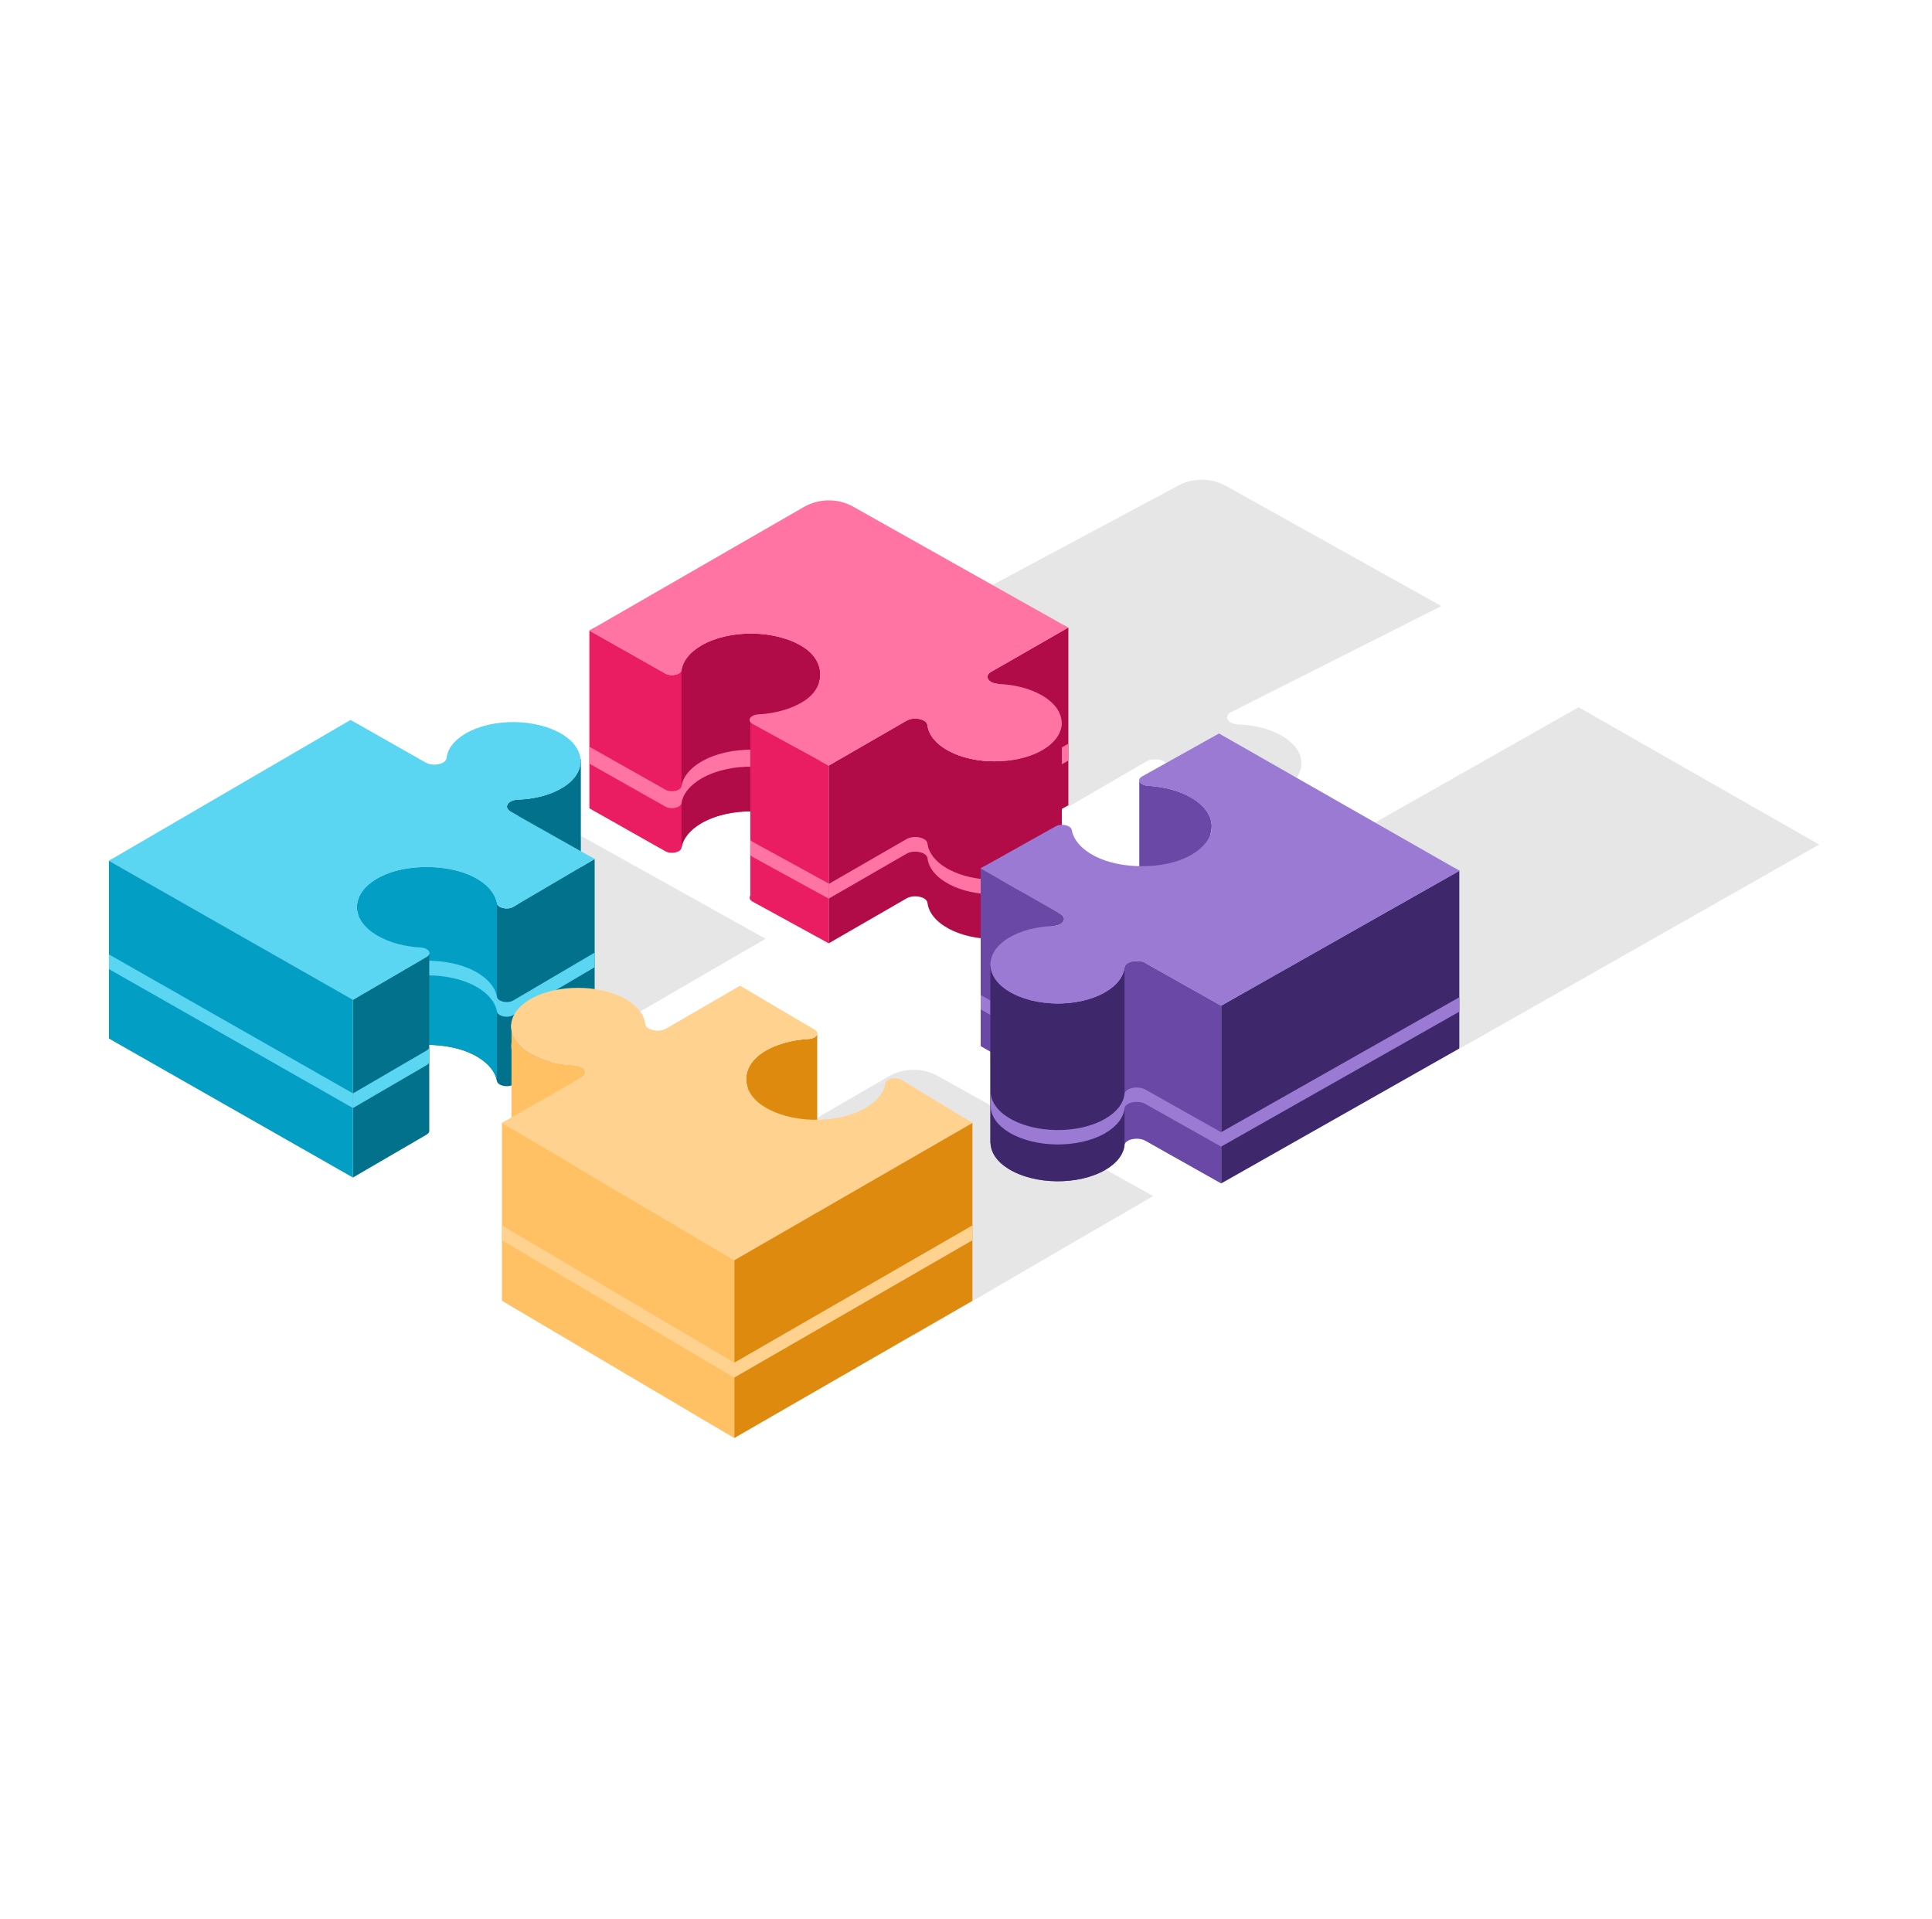 <svg width="145" height="144" viewBox="0 0 145 144" fill="none" xmlns="http://www.w3.org/2000/svg">
<path opacity="0.1" d="M70.631 51.547C72.748 50.315 76.244 50.35 78.289 51.661C79.942 52.718 79.983 54.614 78.345 55.694C77.425 56.301 76.196 56.64 74.927 56.715C74.314 56.752 74.034 57.171 74.473 57.421L80.207 60.534L86.037 57.141C86.59 56.819 87.553 57.018 87.607 57.469C87.694 58.182 88.234 58.883 89.228 59.411C91.141 60.429 94.181 60.424 96.078 59.402C98.177 58.269 98.207 56.366 96.181 55.206C95.276 54.688 94.116 54.408 92.938 54.366C92.157 54.339 91.817 53.776 92.367 53.456L108.178 45.482L92.071 36.499C90.9 35.829 89.46 35.834 88.293 36.514L62.209 50.469L67.916 53.667C68.351 53.917 69.076 53.757 69.132 53.405C69.239 52.728 69.738 52.069 70.633 51.549L70.631 51.547Z" fill="black"/>
<path opacity="0.1" d="M59.046 91.195C61.162 89.963 64.658 89.998 66.703 91.308C68.356 92.366 68.398 94.262 66.759 95.342C65.839 95.948 64.61 96.288 63.342 96.363C62.729 96.4 62.449 96.819 62.887 97.069L68.622 100.182L74.452 96.788C75.004 96.467 80.23 93.424 80.78 93.104L86.551 89.763L70.444 80.781C69.273 80.11 67.833 80.115 66.666 80.795L50.622 90.115L56.329 93.313C56.764 93.563 57.489 93.403 57.545 93.051C57.652 92.374 58.151 91.715 59.046 91.195Z" fill="black"/>
<path opacity="0.1" d="M29.954 71.886C32.071 70.654 35.567 70.689 37.612 72C39.265 73.058 39.306 74.954 37.668 76.034C36.748 76.64 35.519 76.979 34.25 77.054C33.638 77.091 33.358 77.51 33.796 77.76L39.53 80.874L45.361 77.48C45.913 77.158 51.138 74.115 51.689 73.795L57.46 70.454L41.353 61.472C40.181 60.801 38.742 60.806 37.575 61.486L21.53 70.806L27.238 74.005C27.673 74.254 28.398 74.094 28.453 73.742C28.561 73.066 29.06 72.406 29.954 71.886Z" fill="black"/>
<path opacity="0.1" d="M136.529 63.38L118.477 53.078L103.698 61.448C103.268 61.697 97.629 64.952 97.196 65.201L91.577 68.349L97.567 71.771C98.122 72.093 97.78 72.646 96.998 72.675C95.761 72.718 94.548 73.025 93.633 73.595C91.87 74.691 91.877 76.446 93.65 77.55C95.612 78.772 98.908 78.805 100.917 77.646C101.815 77.128 102.3 76.46 102.372 75.781C102.42 75.329 103.394 75.137 103.948 75.457L109.626 78.653L136.527 63.382L136.529 63.38Z" fill="black"/>
<path d="M80.159 47.102L74.382 50.417C73.829 50.736 74.169 51.299 74.95 51.329C74.964 51.329 74.98 51.331 74.994 51.333L74.382 51.686C73.829 52.005 74.169 52.568 74.95 52.598C75.089 52.603 75.226 63.179 75.364 63.192L80.164 60.44L80.159 60.437H80.183V47.096L80.159 47.1V47.102Z" fill="#B10C48"/>
<path d="M74.961 61.344L74.996 61.324C74.982 61.324 74.966 61.322 74.951 61.32C74.954 61.32 74.958 61.331 74.961 61.343V61.344Z" fill="#FF74A3"/>
<path d="M80.159 55.823L74.382 59.138C73.829 59.456 74.169 60.02 74.95 60.05C74.964 60.05 74.98 60.052 74.994 60.053L74.382 60.407C74.209 60.506 74.124 60.631 74.111 60.754C74.124 60.631 74.209 60.508 74.382 60.407L80.159 57.092L80.183 57.087V55.816L80.159 55.821V55.823Z" fill="#FF74A3"/>
<path d="M60.311 61.912C60.863 62.269 61.23 62.718 61.418 63.198C61.598 62.746 61.61 51.698 61.46 51.24C61.767 50.301 61.382 49.259 60.311 48.57C58.271 47.253 54.775 47.203 52.655 48.429C51.761 48.946 51.258 49.603 51.148 50.28C51.09 50.632 50.364 50.789 49.93 50.538L44.234 47.318V60.661L49.93 63.88C50.364 64.131 51.09 63.973 51.148 63.622C51.258 62.946 51.759 62.288 52.655 61.771C54.777 60.547 58.271 60.595 60.311 61.912Z" fill="#EA1D63"/>
<path d="M51.146 63.623C51.257 62.946 51.757 62.288 52.653 61.772C54.775 60.548 58.269 60.596 60.309 61.913C60.861 62.269 61.228 62.719 61.417 63.199C61.596 62.746 61.609 51.698 61.458 51.24C61.765 50.301 61.38 49.26 60.309 48.57C58.269 47.253 54.773 47.204 52.653 48.429C51.759 48.946 51.257 49.604 51.146 50.281V63.623Z" fill="#B10C48"/>
<path d="M51.146 60.269C51.257 59.592 51.758 58.935 52.654 58.418C54.775 57.194 58.27 57.242 60.309 58.559C60.925 58.957 61.308 59.471 61.468 60.015C61.465 59.992 61.462 59.97 61.458 59.959C61.766 59.02 61.38 57.98 60.309 57.288C58.27 55.971 54.773 55.923 52.654 57.148C51.759 57.664 51.257 58.322 51.146 58.999C51.089 59.351 50.362 59.508 49.929 59.256L44.233 56.037V57.307L49.929 60.527C50.362 60.778 51.089 60.62 51.146 60.269Z" fill="#FF74A3"/>
<path d="M62.197 57.451L56.474 54.316C56.396 54.272 56.348 54.219 56.312 54.166V67.22C56.217 67.361 56.253 67.531 56.474 67.659L62.197 70.793V57.451Z" fill="#EA1D63"/>
<path d="M62.197 70.793L68.041 67.421C68.593 67.103 69.556 67.305 69.609 67.756C69.692 68.471 70.229 69.172 71.221 69.704C73.132 70.728 76.17 70.737 78.071 69.719C79.097 69.17 79.628 68.437 79.671 67.695H79.695V54.354L79.669 54.359C79.623 55.1 79.092 55.831 78.069 56.377C76.169 57.392 73.129 57.386 71.22 56.362C70.228 55.829 69.69 55.129 69.607 54.413C69.554 53.962 68.591 53.761 68.039 54.079L62.196 57.45V70.793H62.197Z" fill="#B10C48"/>
<path d="M56.313 75.939C56.25 76.031 56.252 76.131 56.313 76.227V75.939Z" fill="#FF74A3"/>
<path d="M56.473 63.17C56.394 63.125 56.346 63.072 56.311 63.02V64.154C56.346 64.207 56.393 64.258 56.473 64.304L62.196 67.439V66.304L56.473 63.17Z" fill="#FF74A3"/>
<path d="M79.671 63.078C79.625 63.819 79.094 64.718 78.071 65.265C76.17 66.281 73.13 66.275 71.222 65.251C70.23 64.718 69.692 64.017 69.609 63.302C69.556 62.851 68.593 62.649 68.041 62.968L62.197 66.339V67.44L68.041 64.068C68.593 63.75 69.556 63.952 69.609 64.403C69.692 65.118 70.23 65.819 71.222 66.352C73.132 67.376 76.17 67.382 78.071 66.366C79.094 65.819 79.623 65.089 79.671 64.348L79.697 64.344V63.243L79.671 63.078Z" fill="#FF74A3"/>
<path d="M52.653 48.428C54.775 47.204 58.269 47.252 60.311 48.569C61.961 49.633 61.996 51.529 60.353 52.603C59.431 53.204 58.201 53.54 56.932 53.611C56.319 53.644 56.037 54.062 56.476 54.315L62.199 57.449L68.042 54.078C68.594 53.76 69.557 53.961 69.61 54.412C69.693 55.128 70.231 55.828 71.223 56.361C73.133 57.385 76.172 57.392 78.073 56.376C80.177 55.251 80.213 53.348 78.193 52.18C77.289 51.659 76.13 51.374 74.953 51.329C74.172 51.299 73.833 50.736 74.385 50.417L80.167 47.099L64.093 38.057C62.925 37.382 61.485 37.382 60.316 38.057L44.236 47.32L49.932 50.539C50.365 50.79 51.092 50.632 51.149 50.281C51.26 49.604 51.761 48.947 52.657 48.43L52.653 48.428Z" fill="#FF74A3"/>
<path d="M60.311 48.571C61.076 49.063 61.489 49.737 61.553 50.423C61.638 49.606 61.222 48.764 60.311 48.177C58.271 46.86 54.775 46.812 52.654 48.036C51.759 48.553 51.257 49.211 51.146 49.888C51.089 50.239 50.362 50.396 49.929 50.145L44.58 47.121L44.234 47.321L49.93 50.54C50.364 50.791 51.09 50.633 51.148 50.283C51.258 49.606 51.759 48.948 52.655 48.431C54.777 47.208 58.271 47.255 60.313 48.572L60.311 48.571Z" fill="#FF74A3"/>
<path d="M78.071 55.982C76.17 56.998 73.13 56.992 71.222 55.968C70.23 55.435 69.692 54.734 69.609 54.019C69.556 53.568 68.593 53.366 68.041 53.684L62.198 57.056L56.474 53.921C56.425 53.892 56.388 53.862 56.358 53.83C56.215 53.979 56.228 54.172 56.474 54.316L62.198 57.451L68.041 54.08C68.593 53.761 69.556 53.963 69.609 54.414C69.692 55.129 70.23 55.83 71.222 56.363C73.132 57.387 76.17 57.393 78.071 56.377C79.242 55.752 79.77 54.884 79.663 54.038C79.586 54.753 79.06 55.454 78.071 55.982Z" fill="#FF74A3"/>
<path d="M74.382 50.023C74.1 50.186 74.052 50.413 74.175 50.6C74.22 50.535 74.286 50.472 74.382 50.418L80.164 47.099L79.817 46.904L74.382 50.024V50.023Z" fill="#FF74A3"/>
<path d="M39.321 73.322C40.406 73.229 41.447 72.933 42.255 72.429C43.198 71.843 43.63 71.069 43.561 70.306H43.594V56.965L43.561 56.973C43.625 57.733 43.193 58.502 42.255 59.086C41.34 59.656 40.127 59.962 38.891 60.006C38.108 60.034 37.766 60.589 38.321 60.91L38.948 61.272C38.929 61.272 38.91 61.275 38.891 61.275C38.108 61.302 39.319 73.322 39.319 73.322H39.321ZM43.562 58.47C43.562 58.493 43.562 58.514 43.562 58.536C43.562 58.514 43.562 58.493 43.562 58.47Z" fill="#02718B"/>
<path d="M38.519 68.055C38.084 68.306 37.359 68.141 37.297 67.786C37.167 67.053 36.577 66.34 35.529 65.804C33.634 64.836 30.503 64.82 28.604 65.772C27.092 66.528 26.535 67.653 26.914 68.692C26.745 69.151 26.759 80.194 26.961 80.65C27.215 80.076 27.759 79.538 28.604 79.114C30.505 78.164 33.634 78.178 35.529 79.146C36.578 79.682 37.167 80.394 37.297 81.129C37.359 81.482 38.086 81.647 38.519 81.397L44.63 77.805V64.463L38.519 68.055Z" fill="#02718B"/>
<path d="M37.297 67.787C37.167 67.054 36.577 66.341 35.529 65.805C33.634 64.837 30.503 64.82 28.604 65.772C27.092 66.529 26.535 67.654 26.914 68.692C26.745 69.152 26.759 80.195 26.961 80.651C27.215 80.076 27.759 79.539 28.604 79.115C30.505 78.165 33.634 78.179 35.529 79.147C36.578 79.683 37.167 80.395 37.297 81.129V67.787Z" fill="#039EC3"/>
<path d="M26.913 76.143C26.886 76.071 26.865 75.997 26.849 75.924C26.81 77.005 26.793 78.925 26.798 80.866C26.802 78.461 26.841 76.338 26.913 76.143Z" fill="#5AD5F2"/>
<path d="M38.519 75.082C38.086 75.333 37.359 75.169 37.297 74.813C37.167 74.081 36.577 73.367 35.529 72.831C33.635 71.863 30.503 71.847 28.604 72.799C27.135 73.533 26.57 74.618 26.887 75.629C27.094 74.983 27.665 74.37 28.604 73.9C30.505 72.949 33.635 72.964 35.529 73.932C36.578 74.468 37.167 75.18 37.297 75.914C37.359 76.268 38.086 76.433 38.519 76.183L44.63 72.591V71.49L38.519 75.082Z" fill="#5AD5F2"/>
<path d="M26.489 88.371V88.368H26.49L32.015 85.151C32.183 85.053 32.241 84.931 32.217 84.815V71.541C32.209 71.635 32.15 71.73 32.015 71.807L26.49 75.026H26.489V88.37V88.371Z" fill="#02718B"/>
<path d="M26.489 75.029V75.026H26.49L32.015 71.808C32.447 71.559 32.17 71.14 31.561 71.105C30.388 71.037 29.246 70.743 28.345 70.223C26.191 68.98 26.274 66.936 28.601 65.772C30.502 64.821 33.631 64.836 35.526 65.804C36.575 66.34 37.164 67.052 37.294 67.786C37.356 68.14 38.082 68.305 38.516 68.055L44.626 64.463L38.319 60.909C37.764 60.588 38.106 60.034 38.889 60.005C40.126 59.962 41.338 59.655 42.254 59.085C44.017 57.989 44.009 56.234 42.236 55.13C40.274 53.908 36.978 53.876 34.969 55.034C34.071 55.553 33.586 56.22 33.514 56.9C33.466 57.351 32.492 57.543 31.938 57.223L26.313 54.029H26.311L8.175 64.594H8.174L26.489 75.028V75.029Z" fill="#5AD5F2"/>
<path d="M42.257 58.67C41.342 59.239 40.13 59.545 38.892 59.59C38.236 59.614 37.89 60.007 38.126 60.324C38.249 60.154 38.521 60.022 38.892 60.007C40.129 59.964 41.342 59.657 42.257 59.087C43.22 58.489 43.65 57.694 43.558 56.916C43.479 57.554 43.047 58.178 42.257 58.67Z" fill="#5AD5F2"/>
<path d="M38.519 67.637C38.085 67.888 37.359 67.723 37.297 67.368C37.167 66.635 36.577 65.922 35.529 65.386C33.634 64.418 30.503 64.402 28.604 65.354C27.287 66.013 26.69 66.952 26.809 67.869C26.892 67.091 27.487 66.33 28.604 65.771C30.505 64.821 33.634 64.835 35.529 65.803C36.578 66.339 37.167 67.051 37.297 67.786C37.359 68.139 38.085 68.304 38.519 68.055L44.629 64.463L44.266 64.258L38.519 67.637Z" fill="#5AD5F2"/>
<path d="M32.017 71.394L26.492 74.613H26.49L8.538 64.389L8.178 64.598H8.177L26.492 75.032V75.029H26.494L32.018 71.811C32.27 71.665 32.276 71.466 32.121 71.314C32.092 71.341 32.062 71.368 32.018 71.394H32.017Z" fill="#5AD5F2"/>
<path d="M26.491 75.03V88.372L8.175 77.94V64.6L26.491 75.03Z" fill="#039EC3"/>
<path d="M32.217 91.262C32.223 91.23 32.223 91.198 32.217 91.168V91.262Z" fill="#5AD5F2"/>
<path d="M32.017 79.937C32.151 79.858 32.211 79.766 32.218 79.671V78.57C32.211 78.665 32.151 78.759 32.017 78.836L26.492 82.055H26.491V83.154H26.492L32.017 79.937Z" fill="#5AD5F2"/>
<path d="M8.175 71.625V72.726L26.491 83.156V82.055L8.175 71.625Z" fill="#5AD5F2"/>
<path d="M79.59 69.859L78.962 69.498C78.982 69.498 79.001 69.494 79.02 69.494C79.802 69.467 80.145 68.912 79.59 68.59L73.601 65.168V78.51L78.593 81.357C78.735 81.344 78.878 70.77 79.022 70.763C79.804 70.736 80.146 70.181 79.591 69.859H79.59Z" fill="#6948A6"/>
<path d="M78.961 79.742L78.995 79.761C78.995 79.753 78.996 79.748 78.998 79.74C78.985 79.74 78.974 79.742 78.961 79.742Z" fill="#9A7AD3"/>
<path d="M79.59 79.087L78.962 78.726C78.982 78.726 79.001 78.722 79.02 78.722C79.802 78.695 80.145 78.14 79.59 78.09L73.601 74.668V75.751L79.59 79.174C79.759 79.271 79.844 79.391 79.86 79.511C79.881 79.364 79.799 79.21 79.59 79.089V79.087Z" fill="#9A7AD3"/>
<path d="M89.391 59.852C88.49 59.332 87.348 59.038 86.175 58.971C85.783 58.948 85.532 58.766 85.516 58.572H85.505V71.913H85.516C85.531 72.105 85.782 72.289 86.175 72.313C87.348 72.38 88.49 72.675 89.391 73.195C90.091 73.6 90.551 74.088 90.778 74.603C90.98 74.148 90.995 63.105 90.825 62.644C91.183 61.67 90.708 60.611 89.391 59.851V59.852Z" fill="#6948A6"/>
<path d="M109.524 65.344L91.65 75.47V88.813L109.524 78.686V65.344Z" fill="#3E276A"/>
<path d="M85.971 72.274C85.415 71.954 84.443 72.146 84.395 72.597C84.323 73.277 83.838 73.944 82.94 74.463C80.931 75.623 77.635 75.589 75.673 74.367C74.806 73.826 74.364 73.13 74.342 72.432H74.331V85.773H74.342C74.361 86.471 74.804 87.168 75.673 87.709C77.635 88.932 80.931 88.964 82.94 87.805C83.838 87.287 84.323 86.62 84.395 85.94C84.443 85.488 85.417 85.296 85.971 85.616L91.649 88.812V75.469L85.971 72.274Z" fill="#6948A6"/>
<path d="M84.395 72.596C84.323 73.276 83.838 73.944 82.94 74.462C80.931 75.622 77.635 75.588 75.673 74.366C74.806 73.825 74.364 73.129 74.342 72.432H74.331V85.772H74.342C74.361 86.47 74.804 87.168 75.673 87.708C77.635 88.931 80.931 88.963 82.94 87.804C83.838 87.286 84.323 86.619 84.395 85.939V72.596Z" fill="#3E276A"/>
<path d="M91.65 84.968L85.972 81.773C85.417 81.453 84.444 81.645 84.396 82.096C84.324 82.776 83.839 83.443 82.942 83.961C80.932 85.121 77.636 85.088 75.674 83.865C74.807 83.325 74.366 82.629 74.343 81.929H74.332V83.011H74.343C74.364 83.712 74.806 84.408 75.674 84.947C77.636 86.169 80.932 86.201 82.942 85.043C83.839 84.525 84.324 83.857 84.396 83.177C84.444 82.726 85.418 82.534 85.972 82.854L91.65 86.049L109.526 75.923V74.84L91.65 84.966V84.968Z" fill="#9A7AD3"/>
<path d="M109.54 65.347L91.489 55.045L85.719 58.266C85.289 58.515 85.566 58.934 86.174 58.97C87.347 59.037 88.489 59.331 89.39 59.851C91.543 61.094 91.46 63.138 89.132 64.302C87.231 65.253 84.102 65.239 82.207 64.27C81.158 63.734 80.569 63.023 80.439 62.288C80.377 61.934 79.65 61.77 79.217 62.019L73.598 65.166L79.588 68.589C80.143 68.91 79.801 69.464 79.019 69.493C77.782 69.536 76.569 69.843 75.654 70.413C73.891 71.509 73.898 73.264 75.671 74.368C77.633 75.591 80.929 75.623 82.938 74.464C83.836 73.946 84.321 73.278 84.393 72.599C84.441 72.147 85.415 71.955 85.969 72.275L91.647 75.471L109.538 65.349L109.54 65.347Z" fill="#9A7AD3"/>
<path d="M86.175 58.97C87.348 59.038 88.491 59.332 89.391 59.852C90.329 60.393 90.841 61.086 90.931 61.791C91.019 60.95 90.508 60.09 89.391 59.446C88.491 58.926 87.348 58.631 86.175 58.564C85.916 58.55 85.721 58.462 85.612 58.35C85.356 58.599 85.63 58.938 86.175 58.97Z" fill="#9A7AD3"/>
<path d="M91.65 75.063L85.972 71.867C85.417 71.547 84.444 71.739 84.396 72.191C84.324 72.871 83.839 73.538 82.942 74.056C80.934 75.216 77.636 75.183 75.674 73.96C74.868 73.458 74.431 72.821 74.356 72.171C74.262 72.955 74.7 73.759 75.674 74.367C77.636 75.589 80.932 75.621 82.942 74.463C83.839 73.944 84.324 73.277 84.396 72.597C84.444 72.146 85.418 71.954 85.972 72.274L91.65 75.469L109.542 65.347L109.185 65.143L91.652 75.063H91.65Z" fill="#9A7AD3"/>
<path d="M79.791 68.765C79.923 68.579 79.878 68.349 79.59 68.182L73.959 64.965L73.599 65.166L79.59 68.589C79.681 68.642 79.747 68.702 79.791 68.765Z" fill="#9A7AD3"/>
<path d="M43.089 81.209C43.074 81.209 43.058 81.207 43.044 81.206L43.658 80.852C44.21 80.534 43.871 79.971 43.09 79.94C41.911 79.894 40.753 79.611 39.85 79.089C38.986 78.59 38.502 77.956 38.389 77.307V78.235C38.358 78.417 38.362 78.599 38.389 78.782V90.07C38.244 90.911 38.729 91.783 39.85 92.43C40.647 92.891 41.642 93.164 42.676 93.255L43.66 82.121C44.212 81.803 43.873 81.239 43.092 81.209H43.089Z" fill="#FFC164"/>
<path d="M60.671 77.972C59.402 78.043 58.172 78.379 57.25 78.98C56.172 79.686 55.793 80.692 56.109 81.614C55.953 82.072 55.965 93.116 56.153 93.571C56.343 93.112 56.706 92.678 57.25 92.323C58.172 91.721 59.402 91.385 60.671 91.315C61.073 91.292 61.327 91.105 61.335 90.908V77.6C61.301 77.784 61.05 77.952 60.671 77.972Z" fill="#DD8A0E"/>
<path d="M55.108 94.578L72.986 84.275H72.985L67.673 81.045C67.239 80.793 66.513 80.952 66.455 81.302C66.345 81.979 65.844 82.637 64.948 83.153C62.809 84.389 59.27 84.328 57.238 82.978C55.578 81.875 55.585 80.067 57.25 78.979C58.172 78.377 59.402 78.041 60.671 77.971C61.284 77.938 61.566 77.518 61.127 77.267L55.546 73.973L49.998 77.19C49.446 77.509 48.482 77.307 48.43 76.856C48.346 76.141 47.809 75.44 46.817 74.907C44.906 73.883 41.868 73.877 39.967 74.893C37.863 76.017 37.826 77.92 39.847 79.088C40.751 79.609 41.91 79.894 43.087 79.939C43.868 79.969 44.207 80.533 43.655 80.851L37.668 84.273H37.67L55.106 94.576L55.108 94.578Z" fill="#FFD28F"/>
<path d="M39.849 79.087C40.753 79.609 41.911 79.894 43.089 79.939C43.46 79.953 43.729 80.087 43.852 80.26C44.087 79.943 43.745 79.542 43.089 79.516C41.91 79.47 40.751 79.186 39.849 78.665C38.961 78.151 38.47 77.497 38.379 76.828C38.287 77.638 38.774 78.468 39.849 79.089V79.087Z" fill="#FFD28F"/>
<path d="M60.671 77.549C59.403 77.619 58.172 77.955 57.251 78.557C56.332 79.157 55.922 79.975 56.012 80.771C56.084 80.115 56.495 79.474 57.251 78.979C58.172 78.378 59.403 78.042 60.671 77.971C61.225 77.941 61.502 77.599 61.23 77.346C61.118 77.453 60.926 77.534 60.671 77.547V77.549Z" fill="#FFD28F"/>
<path d="M72.985 84.273L72.63 84.057L55.108 94.153L38.035 84.066L37.67 84.274H37.673H37.671L55.108 94.577L72.987 84.274H72.983L72.985 84.273Z" fill="#FFD28F"/>
<path d="M72.983 84.275V97.618L55.108 107.92V94.578L72.983 84.275Z" fill="#DD8A0E"/>
<path d="M55.108 94.578V107.92L37.67 97.618V84.275L55.108 94.578Z" fill="#FFC164"/>
<path d="M55.108 102.263L37.67 91.963V93.079L55.108 103.382L72.983 93.079V91.961L55.108 102.263Z" fill="#FFD28F"/>
</svg>
